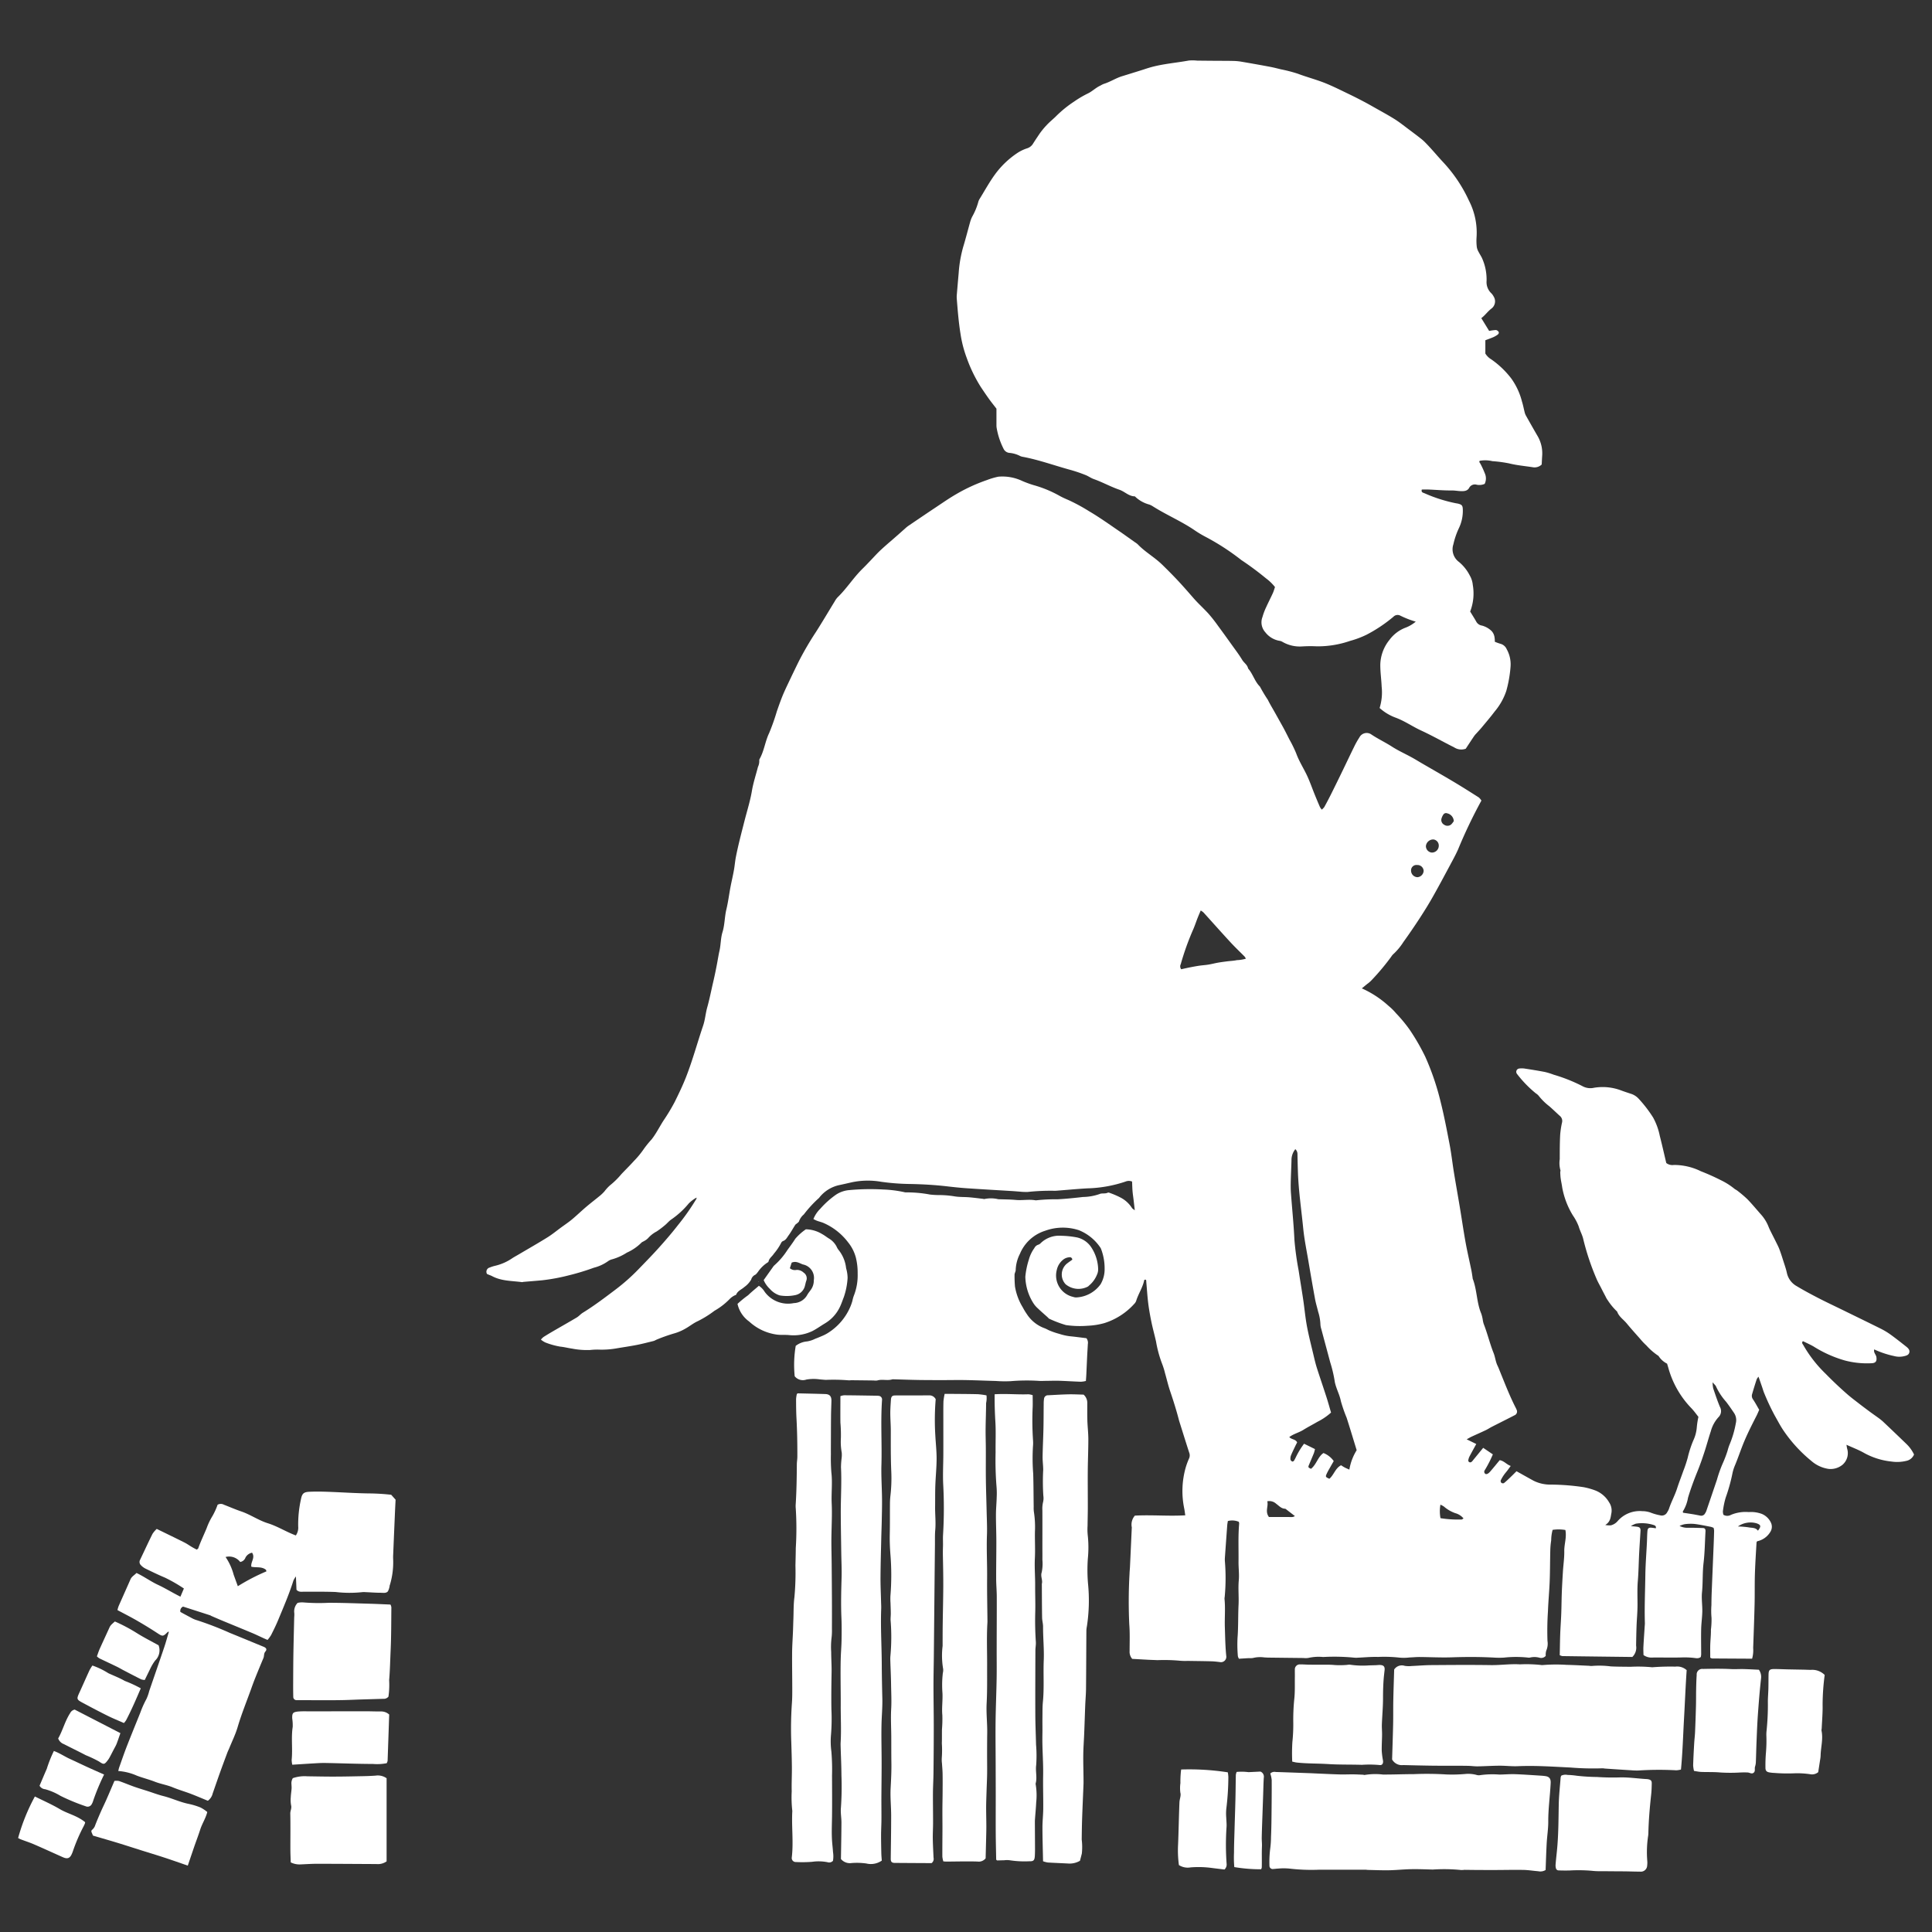 <svg xmlns="http://www.w3.org/2000/svg" xmlns:xlink="http://www.w3.org/1999/xlink" width="320" height="320" viewBox="0 0 320 320">
  <rect x="0" y="0" width="320" height="320" fill="#333333" stroke="none"/>
  <defs>
    <clipPath id="clip-Artboard_11">
      <rect width="320" height="320"/>
    </clipPath>
  </defs>
  <g id="Artboard_11" data-name="Artboard – 11" clip-path="url(#clip-Artboard_11)">
    <g id="Group_116" data-name="Group 116" transform="translate(-1198.217 -46.096)">
      <path id="Path_1514" data-name="Path 1514" d="M1228.827,320.981c.227-.532.392-.918.574-1.346a25.468,25.468,0,0,0-3.135-1.8c-1.11-.465-2.193-.994-3.276-1.522a2.682,2.682,0,0,1-.728-.562.729.729,0,0,1-.115-.868c.683-1.434,1.346-2.876,2.057-4.3a4.147,4.147,0,0,1,.7-.818c1.573.768,3.074,1.49,4.562,2.237.449.225.861.523,1.3.78.258.151.526.286.756.411.13-.1.224-.134.246-.193.4-1.135.927-2.218,1.389-3.328a11.076,11.076,0,0,1,.991-2.067,11.416,11.416,0,0,0,.834-1.841,1.078,1.078,0,0,1,1.063,0c.944.361,1.871.772,2.827,1.095,1.544.522,2.889,1.488,4.445,1.971,1.6.5,3.01,1.417,4.627,2.016a2.262,2.262,0,0,0,.389-1.5,19.284,19.284,0,0,1,.459-4.511c.186-.936.453-1.183,1.42-1.225,1.009-.043,2.021-.029,3.031.007,2.252.08,4.5.235,6.755.268a34.87,34.87,0,0,1,3.738.224l.728.812c-.037.76-.075,1.452-.105,2.145q-.148,3.437-.29,6.874a7.542,7.542,0,0,0-.009.817,13.015,13.015,0,0,1-.531,4.256c-.01.037-.031.072-.042.109a2.766,2.766,0,0,1-.292.974c-.292.361-.8.245-1.217.244-.813,0-1.627-.07-2.442-.1a3.278,3.278,0,0,0-.7.008,19.579,19.579,0,0,1-4.3-.034c-1.746-.071-3.5-.041-5.246-.049-.424,0-.866.1-1.24-.323-.027-.635-.057-1.319-.095-2.209a4.109,4.109,0,0,0-.409.672c-.7,2.229-1.627,4.371-2.52,6.525-.354.857-.768,1.691-1.183,2.52a5.964,5.964,0,0,1-.588.8c-.218-.095-.423-.18-.624-.271-.637-.29-1.265-.6-1.91-.87-1.684-.706-3.375-1.394-5.062-2.094-.572-.237-1.138-.487-1.706-.733-.071-.031-.132-.084-.2-.107-1.51-.488-3.023-.974-4.488-1.444a.773.773,0,0,0-.443.886c.2.108.425.238.657.361.375.2.749.4,1.128.6a4.173,4.173,0,0,0,.738.341,53.083,53.083,0,0,1,5.658,2.166c1.871.76,3.736,1.532,5.6,2.3.439.179.595.44.3.781s-.182.738-.329,1.087q-.679,1.608-1.329,3.225c-.26.647-.5,1.3-.733,1.961-.752,2.08-1.584,4.126-2.211,6.254-.349,1.185-.905,2.309-1.372,3.461-.1.252-.23.494-.325.748-.408,1.091-.816,2.181-1.209,3.277-.419,1.169-.818,2.343-1.229,3.513a2.055,2.055,0,0,1-.8,1.2c-.919-.376-1.87-.789-2.84-1.158s-1.994-.66-2.961-1.063-2.009-.556-2.976-.935-1.991-.628-2.972-1a9.226,9.226,0,0,0-3.088-.773c.061-.242.091-.421.151-.587.416-1.166.813-2.339,1.262-3.491.733-1.878,1.5-3.741,2.252-5.615a15.923,15.923,0,0,1,1-2.231,7.251,7.251,0,0,0,.461-1.316c.83-2.42,1.671-4.837,2.489-7.261.283-.837.512-1.693.77-2.559-.07.007-.146-.011-.176.019-.793.8-.865.773-1.75.192-1.1-.722-2.226-1.407-3.365-2.065-1.039-.6-2.112-1.142-3.227-1.739a4.989,4.989,0,0,1,.189-.649c.654-1.488,1.324-2.968,1.975-4.458.2-.456.626-.659.99-1.041,1.236.578,2.327,1.39,3.553,1.962s2.369,1.285,3.715,1.961m7.484-6.575a9.625,9.625,0,0,1,1.341,2.94c.222.611.443,1.221.691,1.906a33.507,33.507,0,0,1,4.736-2.46c-.04-.128-.039-.226-.087-.264-.711-.581-1.623-.318-2.411-.507-.142-.8.693-1.476.12-2.32a1.573,1.573,0,0,0-1.088.8,1.127,1.127,0,0,1-.876.735,2.324,2.324,0,0,0-2.425-.825" transform="translate(-0.725 -10.432)" fill="#fff"/>
      <path id="Path_1515" data-name="Path 1515" d="M1249.521,322.825a3.126,3.126,0,0,1,.833-.088,31.553,31.553,0,0,0,4.308.072c2.293,0,4.586.093,6.879.156,1.084.031,2.168.086,3.35.134a1.3,1.3,0,0,1,.153.447c-.024,2.363-.012,4.728-.118,7.087-.075,1.668-.109,3.341-.249,5a13.689,13.689,0,0,1-.116,2.72,1,1,0,0,1-.859.36c-1.282.039-2.563.074-3.846.114-.891.028-1.782.074-2.673.093-.969.02-1.939.026-2.907.026-1.626,0-3.253-.011-4.879-.015a.536.536,0,0,1-.6-.564c-.02-.815-.021-1.631-.017-2.446.008-1.593.013-3.185.039-4.778.034-1.979.087-3.958.132-5.937a4.493,4.493,0,0,0,.015-.7,2.019,2.019,0,0,1,.551-1.683" transform="translate(-2.005 -11.239)" fill="#fff"/>
      <path id="Path_1516" data-name="Path 1516" d="M1248.356,367.074c-.022-.755-.058-1.452-.059-2.15-.006-1.982.029-3.964-.015-5.944-.01-.466.26-.866.136-1.356a5.006,5.006,0,0,1-.052-1.389c.017-.464.1-.925.13-1.39.017-.232-.012-.466-.018-.7a1.616,1.616,0,0,1,.223-1.029,5.963,5.963,0,0,1,2.393-.306c1.437.016,2.874.053,4.31.049,1.673,0,3.346-.04,5.018-.073q.99-.019,1.98-.087a2.52,2.52,0,0,1,1.833.432V366.9a2.527,2.527,0,0,1-1.7.443c-3.268-.015-6.535-.041-9.8-.044-.893,0-1.786.062-2.68.1a3.29,3.29,0,0,1-1.693-.329" transform="translate(-1.984 -12.502)" fill="#fff"/>
      <path id="Path_1517" data-name="Path 1517" d="M1214.149,362.672l-.276-.669c.027-.1.025-.191.07-.237a1.758,1.758,0,0,0,.5-.616c.3-.8.635-1.583.977-2.365.31-.71.657-1.4.969-2.114.438-.992.857-1.991,1.316-3.06a2.314,2.314,0,0,1,.736.012c.84.287,1.657.639,2.494.935.761.27,1.537.5,2.306.747.85.274,1.686.595,2.55.811,1.425.356,2.756,1.007,4.2,1.3a11.478,11.478,0,0,1,2,.612,6.332,6.332,0,0,1,1.091.734c-.253,1.034-.851,1.909-1.165,2.894s-.7,1.975-1.038,2.965-.666,1.959-1.026,3.019c-1.323-.455-2.591-.905-3.869-1.325s-2.591-.814-3.886-1.222-2.582-.829-3.879-1.224-2.6-.766-4.068-1.2" transform="translate(-0.533 -12.54)" fill="#fff"/>
      <path id="Path_1518" data-name="Path 1518" d="M1248.62,350.422a4.233,4.233,0,0,1-.1-.811c.186-1.818-.107-3.648.173-5.465a7.678,7.678,0,0,0-.08-1.388c-.029-.864.1-1.045.93-1.143a14.012,14.012,0,0,1,1.619-.031q4.774-.01,9.549-.015c.854,0,1.709.037,2.563.033a1.938,1.938,0,0,1,1.4.511q-.129,3.833-.263,7.669a1.533,1.533,0,0,1-.15.388,8.116,8.116,0,0,1-2.267.125c-2.446-.006-4.89-.1-7.335-.151-.54-.012-1.082-.02-1.622.009-1.429.076-2.856.173-4.417.27" transform="translate(-1.994 -12.033)" fill="#fff"/>
      <path id="Path_1519" data-name="Path 1519" d="M1201.217,363.188a32.229,32.229,0,0,1,2.778-6.884c1.378.69,2.8,1.307,4.13,2.093,1.3.77,2.817,1.051,4.175,2.147.059.105-.077.378-.214.663a28.718,28.718,0,0,0-1.794,4.159c-.034.112-.08.218-.125.327-.334.837-.742,1.022-1.529.673-1.593-.708-3.177-1.438-4.777-2.13-.711-.308-1.451-.546-2.176-.821-.141-.054-.273-.131-.469-.227" transform="translate(0 -12.654)" fill="#fff"/>
      <path id="Path_1520" data-name="Path 1520" d="M1222.761,335.732a2.5,2.5,0,0,1-.581-.1c-1-.5-1.991-1.02-2.983-1.537-.377-.2-.741-.419-1.125-.6-.94-.456-1.891-.894-2.832-1.35a2.507,2.507,0,0,1-.4-.325c.149-.4.274-.806.444-1.188.507-1.134,1.034-2.259,1.548-3.39.243-.535.237-.538.987-1.2a27.387,27.387,0,0,1,3.648,1.934c1.177.736,2.422,1.363,3.591,2.011a2.344,2.344,0,0,1-.57,2.527,8.045,8.045,0,0,0-.78,1.286c-.3.625-.608,1.248-.943,1.935" transform="translate(-0.574 -11.379)" fill="#fff"/>
      <path id="Path_1521" data-name="Path 1521" d="M1219.178,343.186c-.934-.412-1.829-.769-2.691-1.2-1.354-.67-2.691-1.376-4.023-2.089-1.175-.628-1.167-.652-.608-1.87.548-1.2,1.073-2.4,1.625-3.6a6.923,6.923,0,0,1,.476-.767,12.583,12.583,0,0,1,2.648,1.277c.91.415,1.851.778,2.714,1.274a20.106,20.106,0,0,1,2.647,1.227c-.776,1.814-1.539,3.587-2.438,5.3a2.987,2.987,0,0,1-.351.442" transform="translate(-0.433 -11.7)" fill="#fff"/>
      <path id="Path_1522" data-name="Path 1522" d="M1215.616,352.335a36.548,36.548,0,0,0-1.817,4.367,2.123,2.123,0,0,1-.227.529.762.762,0,0,1-1,.364,33.32,33.32,0,0,1-4.174-1.725,10.125,10.125,0,0,0-2.547-1.1,1.161,1.161,0,0,1-.926-.581c.38-.893.777-1.845,1.192-2.79a21.254,21.254,0,0,1,1.18-2.964c.956.348,1.782.919,2.682,1.329.951.433,1.892.89,2.842,1.325.905.415,1.817.814,2.8,1.252" transform="translate(-0.156 -12.322)" fill="#fff"/>
      <path id="Path_1523" data-name="Path 1523" d="M1218.451,345.18c-.243.69-.42,1.241-.633,1.779-.128.323-.312.624-.473.934-.2.378-.387.758-.589,1.132a4.274,4.274,0,0,1-.349.581c-.6.787-.687.829-1.49.275a19.777,19.777,0,0,0-2.194-1.044c-1.2-.632-2.425-1.218-3.631-1.839a1.579,1.579,0,0,1-.947-.943c.754-1.307,1.124-2.878,2-4.222a1.057,1.057,0,0,1,.736-.553l7.57,3.9" transform="translate(-0.292 -12.021)" fill="#fff"/>
      <path id="Path_1524" data-name="Path 1524" d="M1406.835,323.859a1.462,1.462,0,0,1-.175-.425,22.218,22.218,0,0,1-.055-3.022c.142-1.814.079-3.643.169-5.463.067-1.353-.085-2.7.038-4.058.094-1.034-.056-2.087-.042-3.131.027-2.092-.082-4.187.106-6.276a1.3,1.3,0,0,0-.061-.3,2.823,2.823,0,0,0-1.815-.123c-.036.246-.081.462-.1.68q-.2,2.733-.393,5.466a4.343,4.343,0,0,0,.01.581,33.561,33.561,0,0,1-.036,5.821,1.715,1.715,0,0,0-.033.348c.161,1.55.007,3.1.056,4.656.053,1.627.073,3.255.242,4.875a.887.887,0,0,1-.933.948c-.5-.061-1.006-.128-1.51-.143-1.322-.037-2.644-.046-3.966-.068a10.214,10.214,0,0,1-1.515-.05,29.206,29.206,0,0,0-3.485-.074c-.5-.027-1.007-.037-1.511-.063-.887-.046-1.774-.1-2.665-.149a1.778,1.778,0,0,1-.431-1.3c0-1.475.062-2.957-.055-4.424a80.857,80.857,0,0,1,.043-8.376c.009-.389.056-.777.074-1.166q.154-3.257.3-6.515a2.248,2.248,0,0,1,.51-1.945c2.772-.15,5.527.113,8.347-.05-.069-.45-.108-.829-.188-1.2a14.229,14.229,0,0,1,.253-6.693,12.154,12.154,0,0,1,.564-1.529,1.217,1.217,0,0,0,.042-.9c-.527-1.622-1.032-3.251-1.544-4.878-.07-.222-.146-.443-.2-.668-.41-1.576-.9-3.125-1.423-4.667-.337-.988-.57-2.012-.858-3.016a11.921,11.921,0,0,0-.487-1.556,19.318,19.318,0,0,1-1-3.677c-.237-1.061-.531-2.109-.753-3.173-.214-1.026-.4-2.059-.534-3.1-.15-1.193-.219-2.395-.33-3.593-.013-.141.04-.318-.151-.395-.065.027-.178.042-.186.079-.246,1.236-.985,2.28-1.344,3.472a1.35,1.35,0,0,1-.322.482,11.179,11.179,0,0,1-4.934,3.173,11.967,11.967,0,0,1-2.759.438,16.213,16.213,0,0,1-3.609-.109,19.621,19.621,0,0,1-2.717-1.026c-.134-.042-.233-.2-.349-.3-.52-.468-1.052-.925-1.557-1.409a4.1,4.1,0,0,1-.761-.876,8.528,8.528,0,0,1-1.344-4.407,13.329,13.329,0,0,1,.59-2.847,5.894,5.894,0,0,1,.9-1.877,1.1,1.1,0,0,1,.69-.584.888.888,0,0,0,.374-.257,4.41,4.41,0,0,1,3.4-1.209,15.748,15.748,0,0,1,2.538.261,3.833,3.833,0,0,1,2.434,1.657,6.9,6.9,0,0,1,1.133,3.494,2.1,2.1,0,0,1-.184,1.012,4.566,4.566,0,0,1-1.329,1.827,1.131,1.131,0,0,1-.172.154,3.343,3.343,0,0,1-3.7-.374,2.353,2.353,0,0,1,.185-3.4c.3-.238.623-.455.919-.671a.407.407,0,0,0-.5-.4,1.892,1.892,0,0,0-.866.291,2.954,2.954,0,0,0-1.2,1.8,3.635,3.635,0,0,0,2.719,4.475,1.359,1.359,0,0,0,.573.083,5.257,5.257,0,0,0,3.957-2.176,4.868,4.868,0,0,0,.672-2.564,9.017,9.017,0,0,0-.557-3.2,1.413,1.413,0,0,0-.218-.411,7.782,7.782,0,0,0-3.491-2.783,8.57,8.57,0,0,0-5.6.1,6.685,6.685,0,0,0-4.162,3.816,6.275,6.275,0,0,0-.7,2.678c0,.259-.185.514-.189.772-.009.65.014,1.3.068,1.951a9.593,9.593,0,0,0,1.29,3.463,10.231,10.231,0,0,0,.665,1.1,5.881,5.881,0,0,0,2.952,2.36c.255.091.49.235.737.348a12.8,12.8,0,0,0,1.755.6,8.833,8.833,0,0,0,1.674.375c.92.089,1.837.216,2.76.327a1.239,1.239,0,0,1,.236.985c-.03.582-.067,1.165-.1,1.747-.052,1.086-.1,2.173-.149,3.259-.016.346-.046.691-.074,1.093a4.533,4.533,0,0,1-.823.128c-1.2-.041-2.409-.123-3.615-.162-.7-.022-1.4.009-2.1.015-.388,0-.778.028-1.165.009a32.009,32.009,0,0,0-4.772.044,20.09,20.09,0,0,1-2.447-.034c-2.289-.057-4.58-.183-6.869-.155-1.744.02-3.488.015-5.231,0-1.67-.014-3.338-.082-5.007-.127-.822.285-1.693-.059-2.521.2a1.958,1.958,0,0,1-.58,0q-1.867-.023-3.735-.043a3.333,3.333,0,0,1-.466.017,30.626,30.626,0,0,0-3.715-.074c-.348-.012-.7-.053-1.043-.081a7.1,7.1,0,0,0-2.206.028,1.735,1.735,0,0,1-1.935-.547,18.841,18.841,0,0,1,.17-5.031,3.55,3.55,0,0,1,1.884-.737,4.527,4.527,0,0,0,1.32-.429c.436-.164.867-.343,1.293-.53a5.963,5.963,0,0,0,.714-.367,9.495,9.495,0,0,0,3.878-4.521,8.86,8.86,0,0,0,.3-.879,5.465,5.465,0,0,1,.213-.787,9.171,9.171,0,0,0,.655-3.739,10.3,10.3,0,0,0-.3-2.645,6.7,6.7,0,0,0-1.257-2.484,10.268,10.268,0,0,0-4.047-3.218c-.351-.16-.736-.24-1.1-.374-.206-.076-.4-.184-.625-.29a4.923,4.923,0,0,1,1.116-1.683,14.758,14.758,0,0,1,2.676-2.393,4.7,4.7,0,0,1,2.192-.728,37.35,37.35,0,0,1,5.582-.095,19.619,19.619,0,0,1,3.46.432.985.985,0,0,0,.345.044,20.609,20.609,0,0,1,3.935.357,13.35,13.35,0,0,0,1.4.087,15.993,15.993,0,0,1,2.659.212c.8.137,1.624.091,2.434.158.77.063,1.536.169,2.3.256.077.009.165.055.225.03a5.227,5.227,0,0,1,2.3.033c.965.032,1.934.032,2.895.119,1.083.1,2.169-.132,3.247.057a.674.674,0,0,0,.232-.007,30.978,30.978,0,0,1,3.488-.16c1.393-.075,2.783-.219,4.168-.38a8.709,8.709,0,0,0,2.741-.486c.4-.185.923-.01,1.359-.225a.31.31,0,0,1,.229,0,14.437,14.437,0,0,1,1.9.81,4.919,4.919,0,0,1,1.875,1.715c.07.12.224.192.473.395-.076-.665-.132-1.176-.193-1.688s-.139-1-.18-1.5c-.043-.535-.052-1.074-.075-1.578a1.443,1.443,0,0,0-1.107.012,21.4,21.4,0,0,1-6.272,1.115c-1.668.091-3.332.252-5,.381a4.015,4.015,0,0,1-.467.022,35.389,35.389,0,0,0-4.426.192,9.993,9.993,0,0,1-1.393-.057c-.35-.021-.7-.058-1.048-.08-2.561-.157-5.125-.3-7.685-.475-1.125-.077-2.246-.2-3.366-.33-1.97-.223-3.944-.335-5.927-.375a37.1,37.1,0,0,1-4.876-.368,12.949,12.949,0,0,0-4.761.066c-.758.168-1.513.349-2.274.507a5.757,5.757,0,0,0-3.174,2.007c-.026.03-.04.072-.07.093a19.354,19.354,0,0,0-2.523,2.738,2.646,2.646,0,0,0-.794,1.129c-.033.125-.19.223-.3.324s-.253.163-.328.279c-.376.579-.7,1.192-1.11,1.748-.244.333-.43.745-.873.912a.61.61,0,0,0-.34.3,9.136,9.136,0,0,1-1.224,1.821c-.262.431-.758.72-.874,1.274a.29.29,0,0,1-.148.165,5.526,5.526,0,0,0-1.609,1.571c-.154.172-.289.405-.485.488a1.218,1.218,0,0,0-.633.775,3.977,3.977,0,0,1-1.152,1.25c-.453.408-1.087.612-1.339,1.248-.03.075-.2.086-.289.148a3.094,3.094,0,0,0-.744.534,11.14,11.14,0,0,1-2.555,1.987,17.1,17.1,0,0,1-2.768,1.724c-.7.316-1.313.817-1.987,1.2a8.123,8.123,0,0,1-2.019.857,28.32,28.32,0,0,0-2.843,1.014,4.517,4.517,0,0,1-.42.2c-.941.232-1.879.479-2.829.666-1.1.217-2.221.374-3.331.564a14.142,14.142,0,0,1-3.016.21,10.4,10.4,0,0,0-1.391.066,12.982,12.982,0,0,1-3-.234c-.651-.092-1.293-.263-1.946-.325a12.57,12.57,0,0,1-2.456-.685,3.473,3.473,0,0,1-.744-.479,2.988,2.988,0,0,1,.427-.428c.523-.333,1.056-.652,1.592-.964,1.305-.759,2.623-1.5,3.919-2.272.36-.215.639-.563,1-.784,1.889-1.164,3.652-2.5,5.418-3.837a32.663,32.663,0,0,0,3.732-3.293c1.13-1.17,2.276-2.333,3.365-3.542,1.111-1.234,2.2-2.494,3.22-3.806a38.189,38.189,0,0,0,3.078-4.38.577.577,0,0,0,.027-.216,5.722,5.722,0,0,0-1.29.972,14.137,14.137,0,0,1-2.9,2.659c-.376.253-.667.629-1.02.92a15.533,15.533,0,0,1-1.39,1.056,4.892,4.892,0,0,0-1.42,1.105,2.553,2.553,0,0,1-.655.481c-.16.107-.378.165-.487.307a8.063,8.063,0,0,1-2.38,1.617,8.952,8.952,0,0,1-2.416,1.1,2.012,2.012,0,0,0-.732.339A6.94,6.94,0,0,1,1300,259.1a39.5,39.5,0,0,1-4.226,1.281,31.98,31.98,0,0,1-4.325.8c-1.042.1-2.085.178-3.128.268a1.167,1.167,0,0,1-.228.041c-1.687-.225-3.431-.163-4.991-1.013a4.56,4.56,0,0,0-.43-.178c-.139-.057-.276-.117-.375-.159a.723.723,0,0,1,.449-1.071,6.143,6.143,0,0,1,.888-.286,8.4,8.4,0,0,0,2.858-1.262c.359-.233.739-.434,1.106-.651,1.574-.93,3.163-1.835,4.714-2.8.79-.492,1.514-1.091,2.267-1.643.6-.437,1.214-.847,1.781-1.318.807-.672,1.562-1.406,2.363-2.085.77-.653,1.574-1.266,2.354-1.909a7.053,7.053,0,0,0,.663-.648,6.923,6.923,0,0,1,.925-1.009,13.067,13.067,0,0,0,1.885-1.854c.691-.732,1.411-1.437,2.084-2.184a14.686,14.686,0,0,0,1.687-2.062,16.478,16.478,0,0,1,1.233-1.506c.771-.981,1.309-2.091,1.976-3.128a32.163,32.163,0,0,0,1.853-3.078c.685-1.386,1.356-2.778,1.92-4.231,1.07-2.758,1.836-5.608,2.786-8.4.333-.982.4-2.032.683-3.035.385-1.375.655-2.781.98-4.171q.381-1.632.683-3.279c.118-.639.219-1.284.363-1.915.233-1.024.19-2.092.5-3.088.379-1.238.344-2.532.645-3.78.291-1.207.442-2.446.673-3.669.188-.992.43-1.975.6-2.97.117-.685.169-1.377.305-2.065.4-2.017.926-4,1.433-5.991.419-1.642.938-3.263,1.22-4.948.224-1.337.665-2.638,1-3.957a2.172,2.172,0,0,0,.217-1.01.532.532,0,0,1,.072-.333c.744-1.336.9-2.881,1.565-4.26a35.1,35.1,0,0,0,1.282-3.623c.295-.841.587-1.685.922-2.511.307-.756.66-1.492,1.01-2.23.566-1.193,1.137-2.386,1.724-3.57a52.179,52.179,0,0,1,2.825-4.827c1.064-1.67,2.069-3.378,3.105-5.067a3.3,3.3,0,0,1,.473-.659c1.514-1.462,2.629-3.27,4.134-4.739.416-.405.814-.829,1.218-1.248.593-.613,1.157-1.257,1.781-1.837.882-.82,1.808-1.593,2.714-2.389.437-.383.869-.773,1.306-1.157a5.519,5.519,0,0,1,.537-.446c1.51-1.024,3.019-2.05,4.538-3.06,1.133-.753,2.251-1.536,3.429-2.213a28.154,28.154,0,0,1,5.077-2.329,11.649,11.649,0,0,1,1.891-.557,7.7,7.7,0,0,1,3.947.706,17.4,17.4,0,0,0,1.845.679,19.318,19.318,0,0,1,4.389,1.814c.476.261.976.48,1.475.693a29.7,29.7,0,0,1,3.346,1.817c1.706,1,3.315,2.148,4.944,3.264.9.616,1.782,1.254,2.671,1.883a3.018,3.018,0,0,1,.468.347c1.213,1.271,2.769,2.128,4.022,3.346.918.892,1.819,1.8,2.693,2.736s1.715,1.907,2.558,2.872c.766.875,1.633,1.651,2.417,2.506a24.138,24.138,0,0,1,1.58,2.006c.8,1.085,1.591,2.183,2.377,3.283.564.789,1.159,1.563,1.655,2.395.3.5.861.806.974,1.421.8.9,1.088,2.143,1.96,3a24.01,24.01,0,0,0,1.3,2.17c.357.726.783,1.42,1.179,2.127.412.734.819,1.469,1.229,2.2s.789,1.5,1.173,2.258a21,21,0,0,1,1.123,2.295c.5,1.393,1.327,2.616,1.922,3.955.409.921.744,1.875,1.122,2.811q.434,1.075.895,2.136a2.863,2.863,0,0,0,.3.426,2.454,2.454,0,0,0,.423-.435q.586-1.068,1.132-2.157.961-1.93,1.9-3.872c.627-1.291,1.236-2.591,1.873-3.878a13.728,13.728,0,0,1,.909-1.624,1.349,1.349,0,0,1,2-.466c1.092.727,2.279,1.284,3.381,1.993,1.042.671,2.186,1.184,3.277,1.782.579.317,1.141.668,1.713,1,1.748,1.016,3.506,2.014,5.241,3.05,1.4.835,2.776,1.708,4.151,2.582a2.313,2.313,0,0,1,.442.524,82.141,82.141,0,0,0-3.878,8.12c-.269.6-.572,1.187-.883,1.766-1.046,1.949-2.08,3.905-3.165,5.833-.7,1.254-1.461,2.481-2.244,3.688q-1.332,2.05-2.761,4.035a10.055,10.055,0,0,1-1.545,1.888,2.207,2.207,0,0,0-.459.527,38.61,38.61,0,0,1-3.284,3.921,4.6,4.6,0,0,1-.7.6c-.262.217-.526.431-.888.728a16.6,16.6,0,0,1,4.426,2.9,9.318,9.318,0,0,1,1.241,1.225,24.679,24.679,0,0,1,2.23,2.685,35.725,35.725,0,0,1,2.613,4.52,42.734,42.734,0,0,1,2.542,7.47c.585,2.334,1.037,4.7,1.49,7.069.29,1.522.459,3.067.708,4.6.312,1.917.657,3.828.975,5.743.325,1.95.606,3.909.958,5.854.276,1.528.635,3.041.948,4.562.085.415.141.835.209,1.253a1.142,1.142,0,0,0,.033.231c.721,1.857.626,3.914,1.407,5.76a6.042,6.042,0,0,1,.248,1.016,4.617,4.617,0,0,0,.151.675c.626,1.586,1.014,3.253,1.647,4.841.265.667.325,1.423.651,2.092.185.38.331.78.49,1.171.806,1.976,1.575,3.969,2.557,5.869a1.628,1.628,0,0,1,.092.215.671.671,0,0,1-.345.97c-1.242.644-2.5,1.266-3.74,1.9-.346.177-.67.4-1.021.564-.771.366-1.555.706-2.328,1.065-.235.108-.456.245-.813.441l1.585.777c-.4.732-.776,1.4-1.128,2.08a2.148,2.148,0,0,0-.2.658.349.349,0,0,0,.173.269.386.386,0,0,0,.327-.011,1.487,1.487,0,0,0,.311-.33c.539-.657,1.077-1.315,1.664-2.033l1.6,1.083a19.2,19.2,0,0,1-1.163,2.324c-.13.258-.422.511-.154.839.173.213.512.105.875-.313.535-.615,1.045-1.249,1.576-1.888.734.116,1.132.717,1.827.955-.222.3-.391.542-.569.776s-.4.475-.571.731a5.789,5.789,0,0,0-.52.9.443.443,0,0,0,.125.4.437.437,0,0,0,.414.034c.363-.288.7-.614,1.034-.935.362-.347.714-.7,1.044-1.031.982.547,1.892,1.063,2.809,1.564a6.12,6.12,0,0,0,2.812.651,38.182,38.182,0,0,1,5.463.421,11.807,11.807,0,0,1,1.906.526,4.526,4.526,0,0,1,2.353,2,2.424,2.424,0,0,1,.375,1.775c-.139.679-.12,1.409-1.02,1.97a4.029,4.029,0,0,0,.919.059,2.193,2.193,0,0,0,1.159-.734,4.842,4.842,0,0,1,4.069-1.617,4.014,4.014,0,0,1,1.481.28,8.487,8.487,0,0,0,1.454.405.991.991,0,0,0,1.184-.516,3.086,3.086,0,0,0,.274-.514c.38-1.178.99-2.264,1.368-3.444.306-.954.677-1.887,1.008-2.833a22.2,22.2,0,0,0,.735-2.2,17.956,17.956,0,0,1,.93-2.878,6.279,6.279,0,0,0,.587-2.237,13.589,13.589,0,0,1,.265-1.685c-.361-.45-.716-.957-1.136-1.4a15.536,15.536,0,0,1-3.809-6.578c-.071-.262-.152-.521-.244-.83a3.6,3.6,0,0,1-1.422-1.284,10.25,10.25,0,0,1-2.008-1.733,10.564,10.564,0,0,1-1.034-1.095c-.745-.842-1.5-1.673-2.215-2.544-.534-.655-1.3-1.12-1.594-1.97a10.126,10.126,0,0,1-1.55-1.866,3.28,3.28,0,0,1-.353-.6c-.252-.476-.5-.955-.743-1.434s-.52-.953-.735-1.449a40.815,40.815,0,0,1-2.239-6.692c-.175-.731-.556-1.365-.749-2.072a8.723,8.723,0,0,0-.965-1.819,13.44,13.44,0,0,1-1.764-4.622c-.065-.5-.183-.989-.252-1.488-.048-.341-.059-.687-.075-1.032-.006-.113.071-.248.031-.338a4.388,4.388,0,0,1-.113-1.839c0-1.32,0-2.642.067-3.96a13.881,13.881,0,0,1,.306-2.075,1.089,1.089,0,0,0-.373-1.139c-.575-.52-1.128-1.062-1.714-1.575a9.874,9.874,0,0,1-1.717-1.67,1.861,1.861,0,0,0-.517-.467,19.042,19.042,0,0,1-3.148-3.249.551.551,0,0,1,.4-.875,3.319,3.319,0,0,1,.929.016c1.111.171,2.223.346,3.326.562a11.593,11.593,0,0,1,1.438.447,26.992,26.992,0,0,1,4.75,1.889,2.7,2.7,0,0,0,1.908.279,8.68,8.68,0,0,1,4.585.465c.51.185,1.023.357,1.538.523a2.927,2.927,0,0,1,1.271.8,21.169,21.169,0,0,1,2.413,3.133,10.613,10.613,0,0,1,1.111,3.058c.384,1.5.722,3.01,1.071,4.477a1.617,1.617,0,0,0,1.247.326,10.034,10.034,0,0,1,4.49,1.044,36.874,36.874,0,0,1,3.395,1.522,11.339,11.339,0,0,1,2.134,1.359c.143.126.334.2.483.318a19.57,19.57,0,0,1,1.684,1.426c.783.807,1.5,1.682,2.244,2.523a6.659,6.659,0,0,1,1.277,2.074c.1.253.218.5.339.739.276.556.561,1.106.837,1.663.2.415.426.826.592,1.258.236.614.435,1.243.634,1.871.223.7.476,1.4.63,2.125a3.3,3.3,0,0,0,1.64,2.162c1.16.7,2.362,1.339,3.568,1.963,1.242.642,2.51,1.235,3.767,1.85,2.2,1.078,4.406,2.146,6.6,3.238a11.563,11.563,0,0,1,1.593.965c.877.634,1.728,1.307,2.577,1.979.306.242.628.54.528.972s-.5.541-.9.628a3.357,3.357,0,0,1-1.6-.023,15.416,15.416,0,0,1-3.318-1.105c-.134.54.284.836.356,1.247.111.638-.07.988-.7,1.037a14.478,14.478,0,0,1-4.507-.447,20,20,0,0,1-5.2-2.328c-.571-.327-1.177-.592-1.758-.879-.271.288-.029.476.061.646a21.164,21.164,0,0,0,3.715,4.769q1.708,1.747,3.547,3.355c.641.562,1.328,1.072,2,1.595.583.452,1.175.893,1.768,1.332.4.3.819.582,1.223.88a9.668,9.668,0,0,1,.919.716q1.987,1.875,3.95,3.774a5.982,5.982,0,0,1,1.222,1.708,1.746,1.746,0,0,1-1.3,1.061,6.413,6.413,0,0,1-2.436.106,11.866,11.866,0,0,1-4.526-1.419c-.9-.515-1.88-.879-2.927-1.358.047.278.063.462.11.638a2.54,2.54,0,0,1-.745,2.654,3.122,3.122,0,0,1-2.368.7,5.579,5.579,0,0,1-2.805-1.307,23.574,23.574,0,0,1-4.692-5.145c-.513-.774-.938-1.606-1.4-2.412a38.047,38.047,0,0,1-1.684-3.577c-.157-.353-.26-.732-.386-1.1-.19-.549-.379-1.1-.6-1.728a2.034,2.034,0,0,0-.3.426q-.4,1.218-.757,2.449a.973.973,0,0,0,.143.879c.369.542.674,1.128,1.028,1.733-.15.337-.277.658-.433.964-.706,1.382-1.41,2.76-2.019,4.2-.578,1.361-1.024,2.767-1.6,4.126a7.1,7.1,0,0,0-.4,1.336,28.966,28.966,0,0,1-1.1,3.923,13.6,13.6,0,0,0-.463,2.274,1.8,1.8,0,0,0,.093.565,1.248,1.248,0,0,0,1.25.008,6.288,6.288,0,0,1,2.936-.459,5.225,5.225,0,0,1,2.162.3,2.9,2.9,0,0,1,1.492,1.4,1.587,1.587,0,0,1-.056,1.554,3.348,3.348,0,0,1-2.192,1.579c-.038.062-.106.124-.11.189-.1,1.745-.218,3.489-.272,5.237-.052,1.67-.011,3.345-.052,5.016-.058,2.41-.148,4.82-.235,7.229a5.158,5.158,0,0,1-.175,1.781q-3.313-.016-6.615-.038a.955.955,0,0,1-.319-.129c0-.7-.017-1.39,0-2.079.026-.853.127-1.707.112-2.559a13.74,13.74,0,0,0,.1-1.951,12.953,12.953,0,0,1-.019-2.1c.007-.66.014-1.321.041-1.98.106-2.68.221-5.36.33-8.04.032-.776.059-1.553.076-2.329a2.353,2.353,0,0,0-.086-.466,2.778,2.778,0,0,0-.443-.168c-.911-.172-1.819-.372-2.738-.483a7.485,7.485,0,0,0-1.628.047,3.973,3.973,0,0,0-.831.287,2.945,2.945,0,0,0,1.428.306c.813-.013,1.627.014,2.441.041.329.011.451.185.43.553-.1,1.747-.117,3.5-.323,5.238-.193,1.627-.094,3.259-.258,4.885-.1,1.035.071,2.1.052,3.144-.018.968-.166,1.934-.188,2.9-.032,1.4,0,2.8,0,4.2a3.006,3.006,0,0,1-.062.441c-.417.322-.856.171-1.264.134a14.379,14.379,0,0,0-1.726-.066c-1.666.056-3.335,0-5,.02a2.251,2.251,0,0,1-1.5-.414c-.007-.427-.039-.89-.016-1.35.057-1.127.141-2.253.213-3.379.013-.194.038-.388.032-.581-.082-2.643.042-5.283.077-7.924.024-1.787.17-3.573.258-5.359.032-.656.032-1.315.092-1.968.041-.455.236-.572.718-.525.221.022.44.06.667.093.091-.378-.163-.478-.349-.539a6.317,6.317,0,0,0-2.964-.223,4,4,0,0,0-.82.405c.525.048.777.061,1.027.1.449.061.595.238.569.7-.072,1.243-.16,2.486-.224,3.729-.078,1.514-.092,3.034-.219,4.544-.118,1.4-.042,2.791-.054,4.187-.009,1.087-.116,2.173-.156,3.261s-.057,2.173-.077,3.261a2.127,2.127,0,0,1-.625,1.888c-3.8-.046-7.688-.09-11.571-.145a1.619,1.619,0,0,1-.45-.151c.025-1.18.035-2.336.078-3.491.041-1.125.129-2.247.171-3.372.045-1.167.047-2.335.092-3.5s.112-2.33.185-3.494c.071-1.124.243-2.247.224-3.368-.02-1.157.427-2.289.183-3.511a6.74,6.74,0,0,0-2.113-.02,6.745,6.745,0,0,0-.236,1.731,12.676,12.676,0,0,0-.149,1.625c-.044,1.712-.036,3.425-.1,5.136-.065,1.67-.229,3.338-.289,5.01a48.467,48.467,0,0,0-.077,4.894,2.876,2.876,0,0,1-.2,1.6,2.338,2.338,0,0,0-.088.871.991.991,0,0,1-1,.318,3.218,3.218,0,0,0-1.616-.034.928.928,0,0,1-.349,0,18.72,18.72,0,0,0-3.958.007,13.354,13.354,0,0,1-1.4.011c-2.411-.14-4.819-.141-7.234-.058-1.785.061-3.575-.039-5.362-.052-.541,0-1.083.055-1.625.074a8.057,8.057,0,0,1-1.743.022,22.538,22.538,0,0,0-3.492-.109c-1.123-.037-2.251.08-3.377.126a3.021,3.021,0,0,1-.581-.006,33.611,33.611,0,0,0-5.13-.108,7.707,7.707,0,0,0-2.428.148,2.674,2.674,0,0,1-.813.018q-2.856-.03-5.714-.065c-.272,0-.543-.02-.814-.035a4.9,4.9,0,0,0-1.85.095,2.813,2.813,0,0,1-.693.027c-.5.027-1,.058-1.634.1m12.593-34.735a6.136,6.136,0,0,1-.177.671c-.293.718-.6,1.431-.9,2.148-.025.06.013.147.027.26l.385.2c.921-.717,1.124-1.982,2.068-2.617a3.755,3.755,0,0,1,1.7,1.332c-.232.407-.483.839-.725,1.276a8.633,8.633,0,0,0-.483.923c-.167.408-.118.462.486.734.751-.634.978-1.752,1.937-2.238.2.125.395.257.6.365.228.12.466.216.776.358a8.726,8.726,0,0,1,1.21-3.216c-.558-1.814-1.091-3.6-1.66-5.372a24.842,24.842,0,0,1-.954-2.744c-.193-.993-.663-1.869-.921-2.825a3.106,3.106,0,0,1-.1-.456,21.521,21.521,0,0,0-.749-3.169c-.489-1.833-.986-3.664-1.474-5.5a2.925,2.925,0,0,1-.148-.8,7.8,7.8,0,0,0-.37-2.057c-.173-.716-.392-1.422-.524-2.145-.392-2.135-.76-4.274-1.122-6.414-.3-1.756-.66-3.507-.834-5.276-.3-3.038-.748-6.063-.867-9.119-.04-1.047-.064-2.094-.083-3.142a1.1,1.1,0,0,0-.353-.844,2.863,2.863,0,0,0-.638,1.882c-.031,1.127-.091,2.254-.117,3.381-.015.66-.023,1.325.025,1.983.188,2.6.458,5.188.579,7.786a49.53,49.53,0,0,0,.7,5.078c.244,1.615.517,3.225.757,4.84.216,1.459.345,2.933.615,4.38.3,1.6.712,3.183,1.087,4.771.17.718.338,1.44.561,2.143.518,1.627,1.078,3.241,1.6,4.867.27.839.5,1.691.745,2.517a10.018,10.018,0,0,1-2.247,1.526c-.77.452-1.569.858-2.326,1.33s-1.631.664-2.341,1.2c.366.432,1.017.318,1.3.881-.093.183-.2.385-.3.592-.249.526-.511,1.048-.729,1.586a1.427,1.427,0,0,0-.075.678c.013.119.165.251.287.314.062.032.237-.049.29-.127a6.937,6.937,0,0,0,.326-.614,13.1,13.1,0,0,1,1.346-2.206l1.792.88m65.871-11.051a5.585,5.585,0,0,0,.105,1.008c.351,1.028.693,2.062,1.113,3.062a1.413,1.413,0,0,1-.246,1.711,5.626,5.626,0,0,0-1.266,2.331c-.378,1.141-.686,2.306-1.062,3.447-.351,1.068-.718,2.133-1.141,3.174-.584,1.442-1.126,2.894-1.572,4.386a6.293,6.293,0,0,1-.853,2.264c-.031.038.023.143.038.221.526.079,1.054.151,1.579.238.421.069.839.154,1.258.235a.706.706,0,0,0,.793-.353,2.079,2.079,0,0,0,.215-.411q.886-2.586,1.76-5.175a21.5,21.5,0,0,1,.877-2.517,20.422,20.422,0,0,0,.881-2.278,8.513,8.513,0,0,1,.32-1,16.408,16.408,0,0,0,1.05-3.559,2.142,2.142,0,0,0-.339-1.774c-.415-.611-.831-1.223-1.285-1.806a10.073,10.073,0,0,1-1.65-2.51c-.074-.193-.272-.336-.577-.7m-88.02-68.408c.446-.1.926-.211,1.41-.306.532-.105,1.065-.206,1.6-.285.5-.074,1-.1,1.5-.181.534-.087,1.061-.228,1.6-.323.5-.088,1-.152,1.5-.216.538-.068,1.086-.086,1.616-.2a6.124,6.124,0,0,0,1.494-.241,1.983,1.983,0,0,0-.2-.342c-.789-.8-1.609-1.571-2.37-2.4-1.5-1.624-2.964-3.279-4.449-4.914a2.732,2.732,0,0,0-.458-.325c-.2.468-.37.858-.525,1.254-.269.686-.492,1.391-.8,2.059a44.68,44.68,0,0,0-1.986,5.581.769.769,0,0,0,.074.829m14.534,90.733h3.116c.27,0,.542.02.811,0a1.389,1.389,0,0,0,.377-.153c-.519-.4-.971-.75-1.425-1.1-.061-.046-.129-.114-.2-.116-.64-.017-1.01-.49-1.476-.821a1.674,1.674,0,0,0-1.479-.414c.229.832-.416,1.663.273,2.6m32.232.241a2.659,2.659,0,0,0-1.367-.875,5.789,5.789,0,0,1-1.883-1.1,3.964,3.964,0,0,0-.574-.308,6.25,6.25,0,0,0,.009,2.238,18.437,18.437,0,0,0,3.5.222c.095-.01.183-.1.313-.172m-6.226-111.384a1.073,1.073,0,0,0,.954,1.088,1.134,1.134,0,0,0,1.177-1.145,1.017,1.017,0,0,0-.882-1.026,1.226,1.226,0,0,0-1.249,1.082m-1.461,3.152a.888.888,0,0,0-1,.874,1.1,1.1,0,0,0,1.053,1.145,1.11,1.11,0,0,0,1.032-1.051,1.019,1.019,0,0,0-1.081-.967m6.075-7.264a1.392,1.392,0,0,0-1.106-1.3.515.515,0,0,0-.611.191,2.11,2.11,0,0,0-.3.615.885.885,0,0,0,.418,1.084.956.956,0,0,0,1.168-.046,3.229,3.229,0,0,0,.426-.545M1492.8,302.658c.556-.708.508-.957-.191-1.21a3.618,3.618,0,0,0-3.125.512,13.848,13.848,0,0,1,1.76.144c.541.113,1.172,0,1.556.555" transform="translate(-3.414 -3.032)" fill="#fff"/>
      <path id="Path_1525" data-name="Path 1525" d="M1460.426,123.018a1.683,1.683,0,0,1-1.51.463c-1.3-.2-2.621-.313-3.912-.634a21.754,21.754,0,0,0-2.768-.369,5.049,5.049,0,0,0-2.089-.059c-.162.2.036.329.115.49a15.079,15.079,0,0,1,.728,1.581,2.064,2.064,0,0,1-.022,1.751,2.18,2.18,0,0,1-1.314.141,1.066,1.066,0,0,0-1.268.545c-.311.528-.905.541-1.465.512-.461-.024-.909-.111-1.382-.106-1.279.012-2.558-.1-3.839-.156-.386-.016-.774,0-1.146,0-.132.481.21.522.428.609a24.845,24.845,0,0,0,5.2,1.662c.153.026.308.047.458.087.556.152.681.329.705.9a6.62,6.62,0,0,1-.661,3.17,12.86,12.86,0,0,0-.9,2.643,2.6,2.6,0,0,0,.923,2.921,7.109,7.109,0,0,1,1.8,2.26,3.767,3.767,0,0,1,.49,1.54,8.267,8.267,0,0,1-.433,4.415c.335.551.668,1.073.976,1.609a1.284,1.284,0,0,0,.985.72,3.639,3.639,0,0,1,1.6.913,1.866,1.866,0,0,1,.455.916,3.873,3.873,0,0,1,.067.848,8.782,8.782,0,0,0,.973.35,1.557,1.557,0,0,1,1,.892,5.113,5.113,0,0,1,.632,2.9,20.489,20.489,0,0,1-.706,4.01,10.443,10.443,0,0,1-1.944,3.429c-.672.9-1.408,1.751-2.125,2.617-.272.328-.567.636-.851.953a4.432,4.432,0,0,0-.381.438c-.476.7-.942,1.417-1.415,2.132a2.151,2.151,0,0,1-1.9-.218c-1.84-.922-3.632-1.945-5.5-2.806-1.443-.665-2.741-1.594-4.257-2.142a8.158,8.158,0,0,1-2.607-1.583,8.721,8.721,0,0,0,.339-3.527c-.048-1.229-.237-2.443-.224-3.684a6.775,6.775,0,0,1,1.518-4.072,5.943,5.943,0,0,1,2.546-1.976,5.839,5.839,0,0,0,1.806-1.044,15.124,15.124,0,0,1-2.54-.987.969.969,0,0,0-1.173.191,24.294,24.294,0,0,1-4.441,2.965,15.542,15.542,0,0,1-2.728,1.022,16.418,16.418,0,0,1-5.49.9,21.454,21.454,0,0,0-2.444.015,5.74,5.74,0,0,1-3.239-.744,1.353,1.353,0,0,0-.546-.192,3.767,3.767,0,0,1-2.326-1.424,2.44,2.44,0,0,1-.459-2.517,10.035,10.035,0,0,1,.616-1.633c.35-.78.746-1.537,1.1-2.314.144-.314.233-.653.356-1.011a7.9,7.9,0,0,0-1.51-1.458,49.176,49.176,0,0,0-4.026-2.99,1.118,1.118,0,0,1-.095-.069,39.144,39.144,0,0,0-5.918-3.827,17.556,17.556,0,0,1-1.692-1.014c-2.244-1.546-4.774-2.593-7.063-4.058a3.109,3.109,0,0,0-.521-.25,5.364,5.364,0,0,1-2.313-1.288c-.024-.029-.059-.07-.09-.07-.99-.011-1.65-.785-2.523-1.086-1.459-.5-2.815-1.262-4.274-1.778-.47-.167-.886-.485-1.353-.665a23.892,23.892,0,0,0-2.406-.824c-2.664-.721-5.262-1.682-7.984-2.193a1.636,1.636,0,0,1-.444-.134,4.679,4.679,0,0,0-1.773-.517,1.2,1.2,0,0,1-.989-.715,12.087,12.087,0,0,1-1.105-3.3,2.9,2.9,0,0,1-.055-.464c0-.926,0-1.853,0-2.844-.389-.507-.828-1.049-1.235-1.614-.47-.653-.918-1.324-1.366-1.993a24.17,24.17,0,0,1-2.328-4.813,19.578,19.578,0,0,1-1.019-3.941c-.318-1.958-.471-3.933-.629-5.908a4.471,4.471,0,0,1,.019-.7q.144-1.743.3-3.486a21.194,21.194,0,0,1,.751-4.344c.428-1.41.787-2.841,1.189-4.26a5.1,5.1,0,0,1,.307-.755,10.58,10.58,0,0,0,.982-2.355,2.032,2.032,0,0,1,.28-.64c.832-1.352,1.6-2.755,2.535-4.032a14.576,14.576,0,0,1,3.783-3.578,6.726,6.726,0,0,1,1.465-.691,1.769,1.769,0,0,0,1-.743c.347-.561.72-1.106,1.086-1.656a12.8,12.8,0,0,1,2-2.235c.256-.239.527-.463.769-.714a19.154,19.154,0,0,1,2.98-2.414,17.317,17.317,0,0,1,2.294-1.349c.716-.346,1.3-.953,2.047-1.289a4.534,4.534,0,0,1,.515-.267c1.076-.321,2.015-.962,3.085-1.291q1.547-.477,3.094-.96c.556-.173,1.105-.368,1.666-.524,2.06-.573,4.2-.727,6.292-1.112a7.3,7.3,0,0,1,1.386.015q1.51.017,3.021.028c1.012.008,2.025,0,3.036.027a8.906,8.906,0,0,1,1.276.125q2.356.4,4.707.84c.611.114,1.214.272,1.819.42a24.179,24.179,0,0,1,2.807.728c1.591.6,3.247,1.017,4.815,1.673,1.288.538,2.537,1.17,3.8,1.776.769.371,1.53.76,2.285,1.157.616.323,1.221.665,1.826,1.009,1.108.629,2.232,1.233,3.31,1.909.783.489,1.507,1.074,2.249,1.626s1.477,1.108,2.2,1.676a7.258,7.258,0,0,1,.685.633c1.037,1.05,1.968,2.2,2.976,3.272a23.908,23.908,0,0,1,4.189,6.27,11.614,11.614,0,0,1,1.272,6.092,8.582,8.582,0,0,0,.042,1.629,2.282,2.282,0,0,0,.275.753c.172.348.393.671.565,1.02a8.582,8.582,0,0,1,.776,3.838,2.538,2.538,0,0,0,.751,2,2.12,2.12,0,0,1,.415.558,1.5,1.5,0,0,1-.346,2c-.631.472-1.059,1.125-1.692,1.595l1.3,2.117a8.389,8.389,0,0,1,1.106-.152.654.654,0,0,1,.447.289c.125.186-.009.381-.172.5a4.063,4.063,0,0,1-.7.4c-.427.184-.869.337-1.311.507v2.2a2.834,2.834,0,0,0,.96.953,14.738,14.738,0,0,1,3.357,3.211,11.31,11.31,0,0,1,1.747,3.783c.191.588.295,1.2.451,1.8a2.232,2.232,0,0,0,.209.537c.626,1.115,1.256,2.228,1.9,3.334a5.679,5.679,0,0,1,.787,3.336c-.034.464-.051.927-.076,1.4" transform="translate(-6.842)" fill="#fff"/>
      <path id="Path_1526" data-name="Path 1526" d="M1438.808,349.208c.056-1.884.126-3.862.17-5.841.029-1.359,0-2.72.031-4.079.032-1.628.092-3.255.143-4.98a1.519,1.519,0,0,1,1.746-.605,4.435,4.435,0,0,0,1.156.025c1.087-.044,2.172-.143,3.259-.149,3.264-.022,6.529-.051,9.792,0,1.632.028,3.257-.226,4.875-.123a22.663,22.663,0,0,1,3.46.1,1.066,1.066,0,0,0,.349.014,26.922,26.922,0,0,1,3.941-.03c1.238.027,2.474.1,3.711.153a2.388,2.388,0,0,0,.464.028,14.422,14.422,0,0,1,3.116.072c1.087.057,2.176.05,3.265.066a23.988,23.988,0,0,1,3.606.08,38.284,38.284,0,0,1,3.836-.106,2.326,2.326,0,0,1,1.87.585c-.184,2.68-.292,5.429-.446,8.17s-.228,5.493-.5,8.289a3.652,3.652,0,0,1-.784.125,53.033,53.033,0,0,0-6.268.034,10.1,10.1,0,0,1-1.166-.037c-.7-.039-1.394-.086-2.09-.131q-1.159-.076-2.318-.156a2.543,2.543,0,0,0-.346-.041,45.773,45.773,0,0,1-5.327-.128c-2.906-.141-5.812-.348-8.727-.22-1,.044-2.015-.087-3.023-.081-1.2.006-2.407.087-3.612.108-.5.009-1.006-.069-1.51-.082-.774-.019-1.549-.02-2.324-.023-1.241,0-2.484.009-3.725-.008-1.594-.021-3.188-.06-4.781-.1a1.847,1.847,0,0,1-1.843-.929" transform="translate(-10.015 -11.69)" fill="#fff"/>
      <path id="Path_1527" data-name="Path 1527" d="M1417.739,352.319a.99.99,0,0,1,.9-.251c1.905.059,3.81.132,5.715.2.428.015.855.041,1.283.059,1.194.05,2.39.112,3.585.144.736.02,1.474-.015,2.212-.01.541,0,1.081.035,1.623.057.113,0,.237.066.337.037a10.858,10.858,0,0,1,3.01-.064c1.711.007,3.421-.068,5.131-.069a51.312,51.312,0,0,1,5.331.052,24.675,24.675,0,0,0,3.144-.074,5.29,5.29,0,0,1,1.849.143,1.358,1.358,0,0,0,.692.041,14.726,14.726,0,0,1,3.127-.089c.854-.008,1.709-.091,2.56-.064,1.4.046,2.8.151,4.194.237.308.019.62.042.924.092.624.1.853.473.823,1.12-.1,2.132-.409,4.25-.4,6.393.006,1.2-.193,2.395-.26,3.594-.081,1.471-.122,2.944-.179,4.433a1.658,1.658,0,0,1-1.225.205c-.813-.064-1.624-.2-2.437-.216-1.593-.028-3.187.011-4.781.015-1.01,0-2.021,0-3.032-.009-.662,0-1.323-.017-1.984-.02a3.151,3.151,0,0,1-.582.026,27.745,27.745,0,0,0-4.652-.073c-1.2-.036-2.408-.083-3.611-.061s-2.4.153-3.6.177c-1.163.022-2.327-.031-3.49-.054-.155,0-.31-.038-.465-.038-2.527,0-5.053.011-7.58,0a31.383,31.383,0,0,1-5.008-.185,10.044,10.044,0,0,0-1.859,0c-.272.007-.542.058-.814.067a.533.533,0,0,1-.621-.538,17.581,17.581,0,0,1,.122-2.792,15.127,15.127,0,0,0,.136-1.963c.05-1.088.069-2.177.081-3.266.022-2.061.044-4.123.034-6.183a5.094,5.094,0,0,0-.236-1.08" transform="translate(-9.121 -12.475)" fill="#fff"/>
      <path id="Path_1528" data-name="Path 1528" d="M1361.425,286.687c.507,0,.854,0,1.2,0,1.436.014,2.873.015,4.308.053a12.706,12.706,0,0,1,1.409.193,3.887,3.887,0,0,1-.065,1.287c-.006,1.433-.067,2.866-.08,4.3-.009,1.081.033,2.164.037,3.245.008,1.712-.014,3.423.008,5.134.023,1.747.087,3.493.125,5.24.028,1.316.1,2.634.051,3.947-.082,2.366.05,4.728.028,7.093s.034,4.744.056,7.117c0,.117,0,.234-.009.35-.138,2.329-.037,4.658-.046,6.987-.008,2.1.032,4.2-.078,6.292-.087,1.676.121,3.335.094,5-.018,1.126-.02,2.253-.022,3.38,0,1.089.02,2.178.007,3.267-.012.932-.062,1.863-.09,2.8s-.068,1.861-.073,2.791c0,1.05.031,2.1.034,3.148,0,.657-.019,1.315-.034,1.972-.027,1.125-.057,2.25-.084,3.33a1.448,1.448,0,0,1-1.358.532c-1.709-.052-3.421,0-5.131.009-.15,0-.3-.019-.517-.034a3.985,3.985,0,0,1-.163-.782c-.007-1.587.014-3.175.018-4.762,0-.966-.014-1.931-.01-2.9,0-.927.026-1.854.032-2.783.008-1.085.019-2.171,0-3.256-.007-.578-.066-1.155-.1-1.734a4.906,4.906,0,0,1-.024-1.045,17.184,17.184,0,0,0,0-2.288c.028-.777.006-1.556.022-2.332a20.806,20.806,0,0,0,.061-2.327c-.117-1.248.087-2.486.015-3.72a17.761,17.761,0,0,1-.01-2.441c.021-.269.046-.538.072-.807a2.017,2.017,0,0,0,.058-.691,12.992,12.992,0,0,1-.09-3.819c0-1.24,0-2.481.018-3.721.025-2.02.08-4.039.09-6.059.008-1.633-.024-3.267-.058-4.9-.012-.58-.013-1.156.008-1.738.025-.686-.031-1.382.019-2.075a74.028,74.028,0,0,0,.015-8.374c-.07-1.628.021-3.262.027-4.895.007-1.906,0-3.813,0-5.719,0-1.012-.01-2.023.02-3.034a9.8,9.8,0,0,1,.2-1.238" transform="translate(-6.732 -9.72)" fill="#fff"/>
      <path id="Path_1529" data-name="Path 1529" d="M1358.874,364.419c-1.986-.011-4.038-.019-6.091-.036-.522,0-.683-.193-.677-.721.026-2.367.071-4.734.068-7.1,0-1.512-.166-3.029-.088-4.534.073-1.4.149-2.787.127-4.186-.024-1.476-.012-2.952-.021-4.428-.01-1.517-.1-3.037-.013-4.549.074-1.357,0-2.7-.019-4.057-.018-1.32-.086-2.639-.126-3.959a5.641,5.641,0,0,1,.023-.815,34.318,34.318,0,0,0,.026-5.82c-.02-.382.034-.768.031-1.151,0-.577-.031-1.152-.046-1.728a10.252,10.252,0,0,1-.016-1.163,42.475,42.475,0,0,0-.008-6.983c-.08-1.072-.124-2.161-.1-3.246.038-1.632.016-3.265.03-4.9a12.86,12.86,0,0,1,.07-1.4,25.346,25.346,0,0,0,.15-4.078c-.1-2.255-.08-4.51-.078-6.765,0-.97-.083-1.941-.085-2.912,0-.737.056-1.474.105-2.211.036-.534.206-.717.7-.72,1.868-.012,3.736,0,5.6-.013a1.17,1.17,0,0,1,1.115.637,41.462,41.462,0,0,0-.065,5.951c.069,1.309.219,2.618.215,3.927-.006,1.476-.16,2.95-.212,4.426-.041,1.164-.02,2.329-.035,3.494-.017,1.282.137,2.559.023,3.845-.072.81-.042,1.63-.051,2.446q-.044,4.141-.084,8.281-.05,5.119-.1,10.24c-.016,1.593-.057,3.186-.057,4.779,0,2.216.045,4.431.046,6.646q0,3.908-.046,7.816c-.011,1.125-.081,2.251-.089,3.376-.01,1.63.022,3.261.02,4.892,0,.892-.058,1.784-.045,2.674.015,1.05.078,2.1.123,3.147a.865.865,0,0,1-.322.894" transform="translate(-6.353 -9.731)" fill="#fff"/>
      <path id="Path_1530" data-name="Path 1530" d="M1385.158,286.817a1.816,1.816,0,0,1,.605,1.423c0,.973-.014,1.946.016,2.919.033,1.01.158,2.018.159,3.027,0,1.749-.08,3.5-.093,5.247-.016,2.023.01,4.046.006,6.069,0,1.009-.031,2.017-.04,3.025a9.606,9.606,0,0,0,.022,1.513,18.658,18.658,0,0,1,.021,3.957,27,27,0,0,0,.027,4.079,28.162,28.162,0,0,1-.179,7.1,4.572,4.572,0,0,0-.088.692c-.022,3.23-.029,6.459-.06,9.688-.009.895-.094,1.787-.13,2.682-.061,1.555-.107,3.109-.17,4.664-.046,1.167-.137,2.331-.153,3.5-.019,1.282.024,2.565.038,3.847,0,.35.01.7,0,1.05-.075,1.9-.164,3.808-.23,5.714-.04,1.166-.056,2.333-.068,3.5a10,10,0,0,1,.02,2.309c-.1.413-.211.823-.309,1.2a3.377,3.377,0,0,1-1.943.454c-1.126-.06-2.254-.1-3.379-.167a4.211,4.211,0,0,1-.792-.207c-.036-1.9-.1-3.748-.1-5.6,0-1.046.123-2.092.131-3.138.015-1.826-.052-3.653-.017-5.478.039-2.087-.143-4.169-.128-6.254,0-.389.013-.777.014-1.166,0-.772-.013-1.543,0-2.314.01-.812-.008-1.629.072-2.435.228-2.293.049-4.591.142-6.883.076-1.867-.121-3.725-.113-5.589,0-.5-.15-1-.159-1.5-.031-1.825-.032-3.649-.043-5.474a.4.4,0,0,1,0-.117c.176-.633-.257-1.227-.02-1.919a7,7,0,0,0,.11-2.087c.012-.66,0-1.321,0-1.982,0-2.059.008-4.119,0-6.178a4.735,4.735,0,0,1,.116-1.385,2.731,2.731,0,0,0,.042-1.041,36.282,36.282,0,0,1-.023-4.282c0-.725-.108-1.452-.1-2.177.024-1.549.105-3.1.14-4.646.031-1.361.025-2.723.042-4.085a5.555,5.555,0,0,1,.064-.928.648.648,0,0,1,.673-.527c1.126-.055,2.252-.13,3.378-.154.849-.017,1.7.032,2.5.05" transform="translate(-7.458 -9.723)" fill="#fff"/>
      <path id="Path_1531" data-name="Path 1531" d="M1350.251,364.008a3.17,3.17,0,0,1-2.553.469,11.317,11.317,0,0,0-2.441-.073,1.924,1.924,0,0,1-1.76-.667c.03-2.014.074-4.03.082-6.046,0-.815-.168-1.64-.086-2.443a50.672,50.672,0,0,0,.086-5.365c-.007-1.555-.085-3.109-.13-4.664-.008-.273-.02-.546,0-.818.117-2.056,0-4.113.013-6.169.012-2.563-.067-5.125,0-7.688.024-1,.118-2.006.135-3.01.02-1.245.033-2.492-.02-3.736-.095-2.213-.041-4.421.025-6.632.041-1.4-.034-2.8-.053-4.2-.03-2.137-.072-4.273-.08-6.41-.01-2.563.163-5.126.036-7.692a13.458,13.458,0,0,1,.1-1.5,4.6,4.6,0,0,0,.024-.93,10.019,10.019,0,0,1-.141-2.422,23.562,23.562,0,0,0-.08-2.556c-.017-1.435,0-2.872,0-4.381a2.481,2.481,0,0,1,.608-.148c1.791.012,3.581.044,5.372.072a2.337,2.337,0,0,1,.464.04.6.6,0,0,1,.456.6c-.26,3.613,0,7.231-.107,10.846-.053,1.863.082,3.732.1,5.6.013,1.2-.021,2.4-.044,3.606-.019.973-.06,1.945-.082,2.919-.048,2.137-.111,4.275-.125,6.413-.01,1.36.058,2.72.091,4.08.01.389.037.778.023,1.165-.116,3.069.079,6.134.094,9.2.009,1.905.049,3.811.095,5.716.032,1.4-.1,2.785-.135,4.177-.051,2.177.018,4.357.017,6.536,0,1.983-.031,3.966-.04,5.95,0,1.127.017,2.255.009,3.383-.007.854-.058,1.709-.061,2.563,0,1.008.019,2.014.042,3.021.009.386.049.771.077,1.191" transform="translate(-5.993 -9.73)" fill="#fff"/>
      <path id="Path_1532" data-name="Path 1532" d="M1370.077,286.753c1.958-.125,3.781.071,5.6,0a2.975,2.975,0,0,1,.7.149c0,.684.025,1.333,0,1.98a49.342,49.342,0,0,0,.058,5.478,6.077,6.077,0,0,1-.01,1.05,32.65,32.65,0,0,0,.044,4.53c.051,1.822.052,3.645.077,5.467a4.879,4.879,0,0,0,.033.814,16.112,16.112,0,0,1,.175,3.256c-.029,1.476.063,2.958-.011,4.431-.077,1.519.055,3.03.046,4.544-.009,1.477.056,2.956.014,4.432-.045,1.635-.007,3.263.1,4.894.03.462-.071.93-.073,1.395-.012,3.539-.03,7.078-.014,10.617.007,1.668.083,3.336.122,5a21.509,21.509,0,0,1,.022,3.375c-.143,1.042.2,2.076-.1,3.095a11.146,11.146,0,0,1,.1,3.122c-.04.92-.135,1.836-.2,2.754-.011.153-.018.307-.017.461.007,1.476.018,2.952.023,4.427,0,.389-.007.779-.029,1.168-.042.743-.2.933-.9.908a16.1,16.1,0,0,1-3.254-.165,3.789,3.789,0,0,0-.926,0c-.383.008-.766.022-1.15.029-.031,0-.062-.041-.172-.119-.025-1.446-.065-2.951-.074-4.456-.011-2.023,0-4.045,0-6.068,0-1.829-.009-3.657-.013-5.486-.007-2.293-.04-4.586-.013-6.879.029-2.371.134-4.74.174-7.112.03-1.712,0-3.424.008-5.137,0-2.8.023-5.595.014-8.392,0-1.01-.1-2.02-.1-3.03-.007-2.058.034-4.116.03-6.174,0-1.472-.069-2.943-.064-4.416,0-.968.1-1.937.123-2.906a13.135,13.135,0,0,0-.039-1.862,54.421,54.421,0,0,1-.144-5.592c-.023-1.672.064-3.351-.036-5.017-.078-1.284-.123-2.563-.125-3.847v-.717" transform="translate(-7.118 -9.721)" fill="#fff"/>
      <path id="Path_1533" data-name="Path 1533" d="M1335.84,286.689c.1-.057.135-.095.168-.094,1.512.035,3.027.066,4.541.116.717.024,1.027.376,1.012,1.109-.017.814-.056,1.627-.065,2.442-.014,1.554-.015,3.108-.022,4.662,0,.583-.008,1.167,0,1.75a30,30,0,0,0,.078,3.027c.2,1.714-.025,3.421.054,5.13.032.7.038,1.4.029,2.095-.017,1.361-.074,2.722-.081,4.083,0,1.281.035,2.562.048,3.843q.026,2.915.042,5.831.012,2.448,0,4.9a9.964,9.964,0,0,1-.077,1.632,12.609,12.609,0,0,0-.045,2.209c0,1.126.086,2.254.066,3.379-.037,2.051-.063,4.1-.029,6.151a32.846,32.846,0,0,1-.067,4.176,12.689,12.689,0,0,0,.062,2.794,35.863,35.863,0,0,1,.107,3.956c.008,2.253.026,4.506,0,6.759-.017,1.477-.1,2.954.032,4.43.042.5.1,1,.132,1.507a4.5,4.5,0,0,1-.008,1.448.857.857,0,0,1-.913.225,7.63,7.63,0,0,0-2.548-.062,20.51,20.51,0,0,1-2.671.035.659.659,0,0,1-.69-.753c.306-2.565-.058-5.136.089-7.7a19.893,19.893,0,0,1-.1-3.25c-.035-1.316.038-2.635.029-3.952-.01-1.4-.057-2.8-.1-4.2a59.726,59.726,0,0,1,.1-6.415c.061-.772.062-1.551.062-2.326,0-2.023-.041-4.045-.025-6.067.009-1.167.095-2.332.142-3.5.028-.7.043-1.4.069-2.094.048-1.2.009-2.421.171-3.608a44.442,44.442,0,0,0,.169-5.245c.02-.964.052-1.927.057-2.892a52.1,52.1,0,0,0,0-6.507,4.554,4.554,0,0,1-.008-.816c.135-2.172.168-4.348.182-6.524,0-.426.085-.853.085-1.28.008-2.136-.029-4.271-.146-6.405-.056-1.048-.061-2.1-.064-3.148a5.01,5.01,0,0,1,.132-.849" transform="translate(-5.634 -9.716)" fill="#fff"/>
      <path id="Path_1534" data-name="Path 1534" d="M1421.536,349.57a30.355,30.355,0,0,1,.025-3.248,27.854,27.854,0,0,0,.15-3.135,34.047,34.047,0,0,1,.16-3.949c.14-1.229.078-2.482.1-3.724.007-.389-.01-.779,0-1.167a.818.818,0,0,1,.864-.882c.5-.007,1.009.038,1.514.044.891.011,1.784.015,2.674.01a13.957,13.957,0,0,1,1.624.057,13.913,13.913,0,0,0,1.966-.029,2.6,2.6,0,0,1,.457-.041,14.323,14.323,0,0,0,3.124.128c.385-.022.771-.022,1.156-.036.233-.009.466-.041.7-.036.624.011.85.273.782.872-.052.463-.107.924-.146,1.388-.088,1.082-.112,2.166-.112,3.254,0,1.434-.136,2.867-.19,4.3-.021.579.038,1.16.032,1.739-.009.893-.072,1.786-.054,2.678a12.927,12.927,0,0,0,.208,1.6c.073.489-.143.826-.61.736a18.106,18.106,0,0,0-2.874-.03c-1.863-.061-3.732-.007-5.59-.126-1.741-.112-3.488-.061-5.224-.255-.228-.026-.451-.092-.742-.153" transform="translate(-9.285 -11.692)" fill="#fff"/>
      <path id="Path_1535" data-name="Path 1535" d="M1468.015,352.7a1.613,1.613,0,0,1,1.041-.124,12.142,12.142,0,0,1,1.508.132,32.289,32.289,0,0,0,3.369.209,39.039,39.039,0,0,0,3.945.065c1.405-.012,2.78.19,4.168.274a2.806,2.806,0,0,1,.349.034c.459.086.619.247.61.7-.012.622-.03,1.246-.1,1.864-.225,2.085-.41,4.172-.458,6.27a3.906,3.906,0,0,1-.045.579,17.763,17.763,0,0,0-.133,4.182,3.7,3.7,0,0,1-.024.7,1.046,1.046,0,0,1-1.174,1.007c-.813,0-1.626-.034-2.44-.043-.968-.012-1.937-.01-2.905-.022-.855-.011-1.717.03-2.563-.066a26.186,26.186,0,0,0-3.708-.062c-.653.018-1.308.013-1.962-.015a.482.482,0,0,1-.337-.275,1.745,1.745,0,0,1-.079-.682c.057-.734.141-1.466.215-2.2l.011-.116c.258-2.554.25-5.117.3-7.679.028-1.474.2-2.945.31-4.417a1.364,1.364,0,0,1,.1-.311" transform="translate(-11.206 -12.496)" fill="#fff"/>
      <path id="Path_1536" data-name="Path 1536" d="M1334.289,264.675a1.286,1.286,0,0,0,1.121.276,1.641,1.641,0,0,1,1.168.459,1.129,1.129,0,0,1,.435,1.331c-.1.251-.139.524-.212.785a2.061,2.061,0,0,1-1.658,1.609,6.8,6.8,0,0,1-2.551.037,3.583,3.583,0,0,1-1.624-1.079,4.348,4.348,0,0,1-1.018-1.453c.533-.751,1.02-1.443,1.511-2.131a1.706,1.706,0,0,1,.293-.346,11.852,11.852,0,0,0,2.108-2.473c.446-.625.912-1.236,1.322-1.894a9.014,9.014,0,0,1,1.753-1.568,5.337,5.337,0,0,1,2.676.779c.373.2.714.465,1.069.7a3.389,3.389,0,0,1,1.356,1.406,2.3,2.3,0,0,0,.366.594,5.8,5.8,0,0,1,1.2,2.972,5.949,5.949,0,0,1,.246,1.595,11.778,11.778,0,0,1-.627,3.189c-.218.538-.392,1.1-.645,1.617a6.3,6.3,0,0,1-2.465,2.721c-.7.418-1.36.9-2.08,1.272a7.2,7.2,0,0,1-3.958.666c-.616-.048-1.24.009-1.852-.061a8.434,8.434,0,0,1-4.674-2.175,4.888,4.888,0,0,1-1.933-2.923,17.338,17.338,0,0,1,1.76-1.436c.553-.541,1.163-1.025,1.78-1.562a3.144,3.144,0,0,1,.96,1,4.788,4.788,0,0,0,4.82,1.869,2.627,2.627,0,0,0,2.2-1.3c.213-.409.552-.752.783-1.153a2.629,2.629,0,0,0,.334-1.338,2.269,2.269,0,0,0-1.817-2.613c-.567-.208-1.11-.61-1.849-.3l-.3.926" transform="translate(-5.244 -8.52)" fill="#fff"/>
      <path id="Path_1537" data-name="Path 1537" d="M1501.758,334.388a2.037,2.037,0,0,1,.353,1.446c-.231,2.04-.387,4.089-.534,6.138-.1,1.432-.152,2.868-.212,4.3-.048,1.164-.069,2.328-.117,3.49a2.906,2.906,0,0,1-.136.682c-.1.328.091.731-.22.991-.328.273-.664-.022-1-.037-.387-.018-.777-.015-1.165,0a27.341,27.341,0,0,1-3.374,0c-1.042-.1-2.1-.049-3.145-.09-.379-.015-.756-.1-1.2-.167a5.169,5.169,0,0,1-.144-.93c.038-1.2.1-2.394.17-3.59.037-.656.122-1.309.15-1.965q.093-2.146.148-4.295c.024-.929.01-1.859.029-2.788.015-.775.037-1.551.09-2.324a.916.916,0,0,1,1.031-1c1.55-.031,3.1-.058,4.651.023.7.036,1.4-.018,2.094,0,.841.02,1.682.072,2.525.11" transform="translate(-12.209 -11.724)" fill="#fff"/>
      <path id="Path_1538" data-name="Path 1538" d="M1513.179,335.25a38.16,38.16,0,0,0-.346,4.924c.031,1.314-.093,2.632-.15,3.949a1.483,1.483,0,0,0-.031.346c.3,1.4-.127,2.78-.15,4.17a5.329,5.329,0,0,1-.085.692c-.1.648-.2,1.3-.311,2.016a1.586,1.586,0,0,1-1.338.338,14.411,14.411,0,0,0-2.662-.146,27.166,27.166,0,0,1-3.248-.064,5.769,5.769,0,0,1-.81-.083c-.485-.079-.682-.276-.681-.775a25.485,25.485,0,0,1,.087-2.555,23.037,23.037,0,0,0,.064-2.779,5.7,5.7,0,0,1,.035-.809,41.5,41.5,0,0,0,.214-4.852c.006-.7.068-1.393.086-2.089.019-.776.011-1.553.026-2.329s.171-.941.984-.936c.738,0,1.474.038,2.211.054.893.019,1.785.033,2.678.05.426.009.853.042,1.28.026a2.883,2.883,0,0,1,2.149.852" transform="translate(-12.736 -11.725)" fill="#fff"/>
      <path id="Path_1539" data-name="Path 1539" d="M1402.309,351.637a41.687,41.687,0,0,1,7.723.469,4.8,4.8,0,0,1,.093.807,44.006,44.006,0,0,1-.339,5.227,8.03,8.03,0,0,0-.007,1.51c.011.5.08,1.008.046,1.507a43.164,43.164,0,0,0,.017,6.158,1.11,1.11,0,0,1-.361.889c-.753-.093-1.556-.186-2.356-.292a16.646,16.646,0,0,0-3.247-.062,2.694,2.694,0,0,1-1.943-.384,18.044,18.044,0,0,1-.135-3.429c.02-.542.042-1.083.058-1.625.054-1.782.095-3.564.167-5.345.021-.533.293-1.11.152-1.579a6.012,6.012,0,0,1,.009-1.6,15.243,15.243,0,0,1,.054-1.63c.009-.185.04-.37.069-.624" transform="translate(-8.454 -12.457)" fill="#fff"/>
      <path id="Path_1540" data-name="Path 1540" d="M1411.519,367.819a18.042,18.042,0,0,1-.05-2.391c0-1.16.045-2.319.078-3.479.05-1.784.114-3.566.158-5.35.033-1.352.039-2.706.068-4.058a2.272,2.272,0,0,1,.133-.485,8.876,8.876,0,0,1,1.955.036c.657-.027,1.314-.062,1.989-.094a.908.908,0,0,1,.553,1.014c-.058.89-.071,1.784-.1,2.675q-.057,1.626-.114,3.253c-.045,1.318-.1,2.636-.125,3.954-.012.5.056,1.007.034,1.509-.049,1.155,0,2.31-.029,3.465a1.063,1.063,0,0,1-.106.31,26.186,26.186,0,0,1-4.442-.361" transform="translate(-8.862 -12.473)" fill="#fff"/>
      <path id="Path_1541" data-name="Path 1541" d="M1329.293,267.294l.023.061-.105-.039.082-.022" transform="translate(-5.395 -8.902)" fill="#fff"/>
    </g>
  </g>
</svg>
